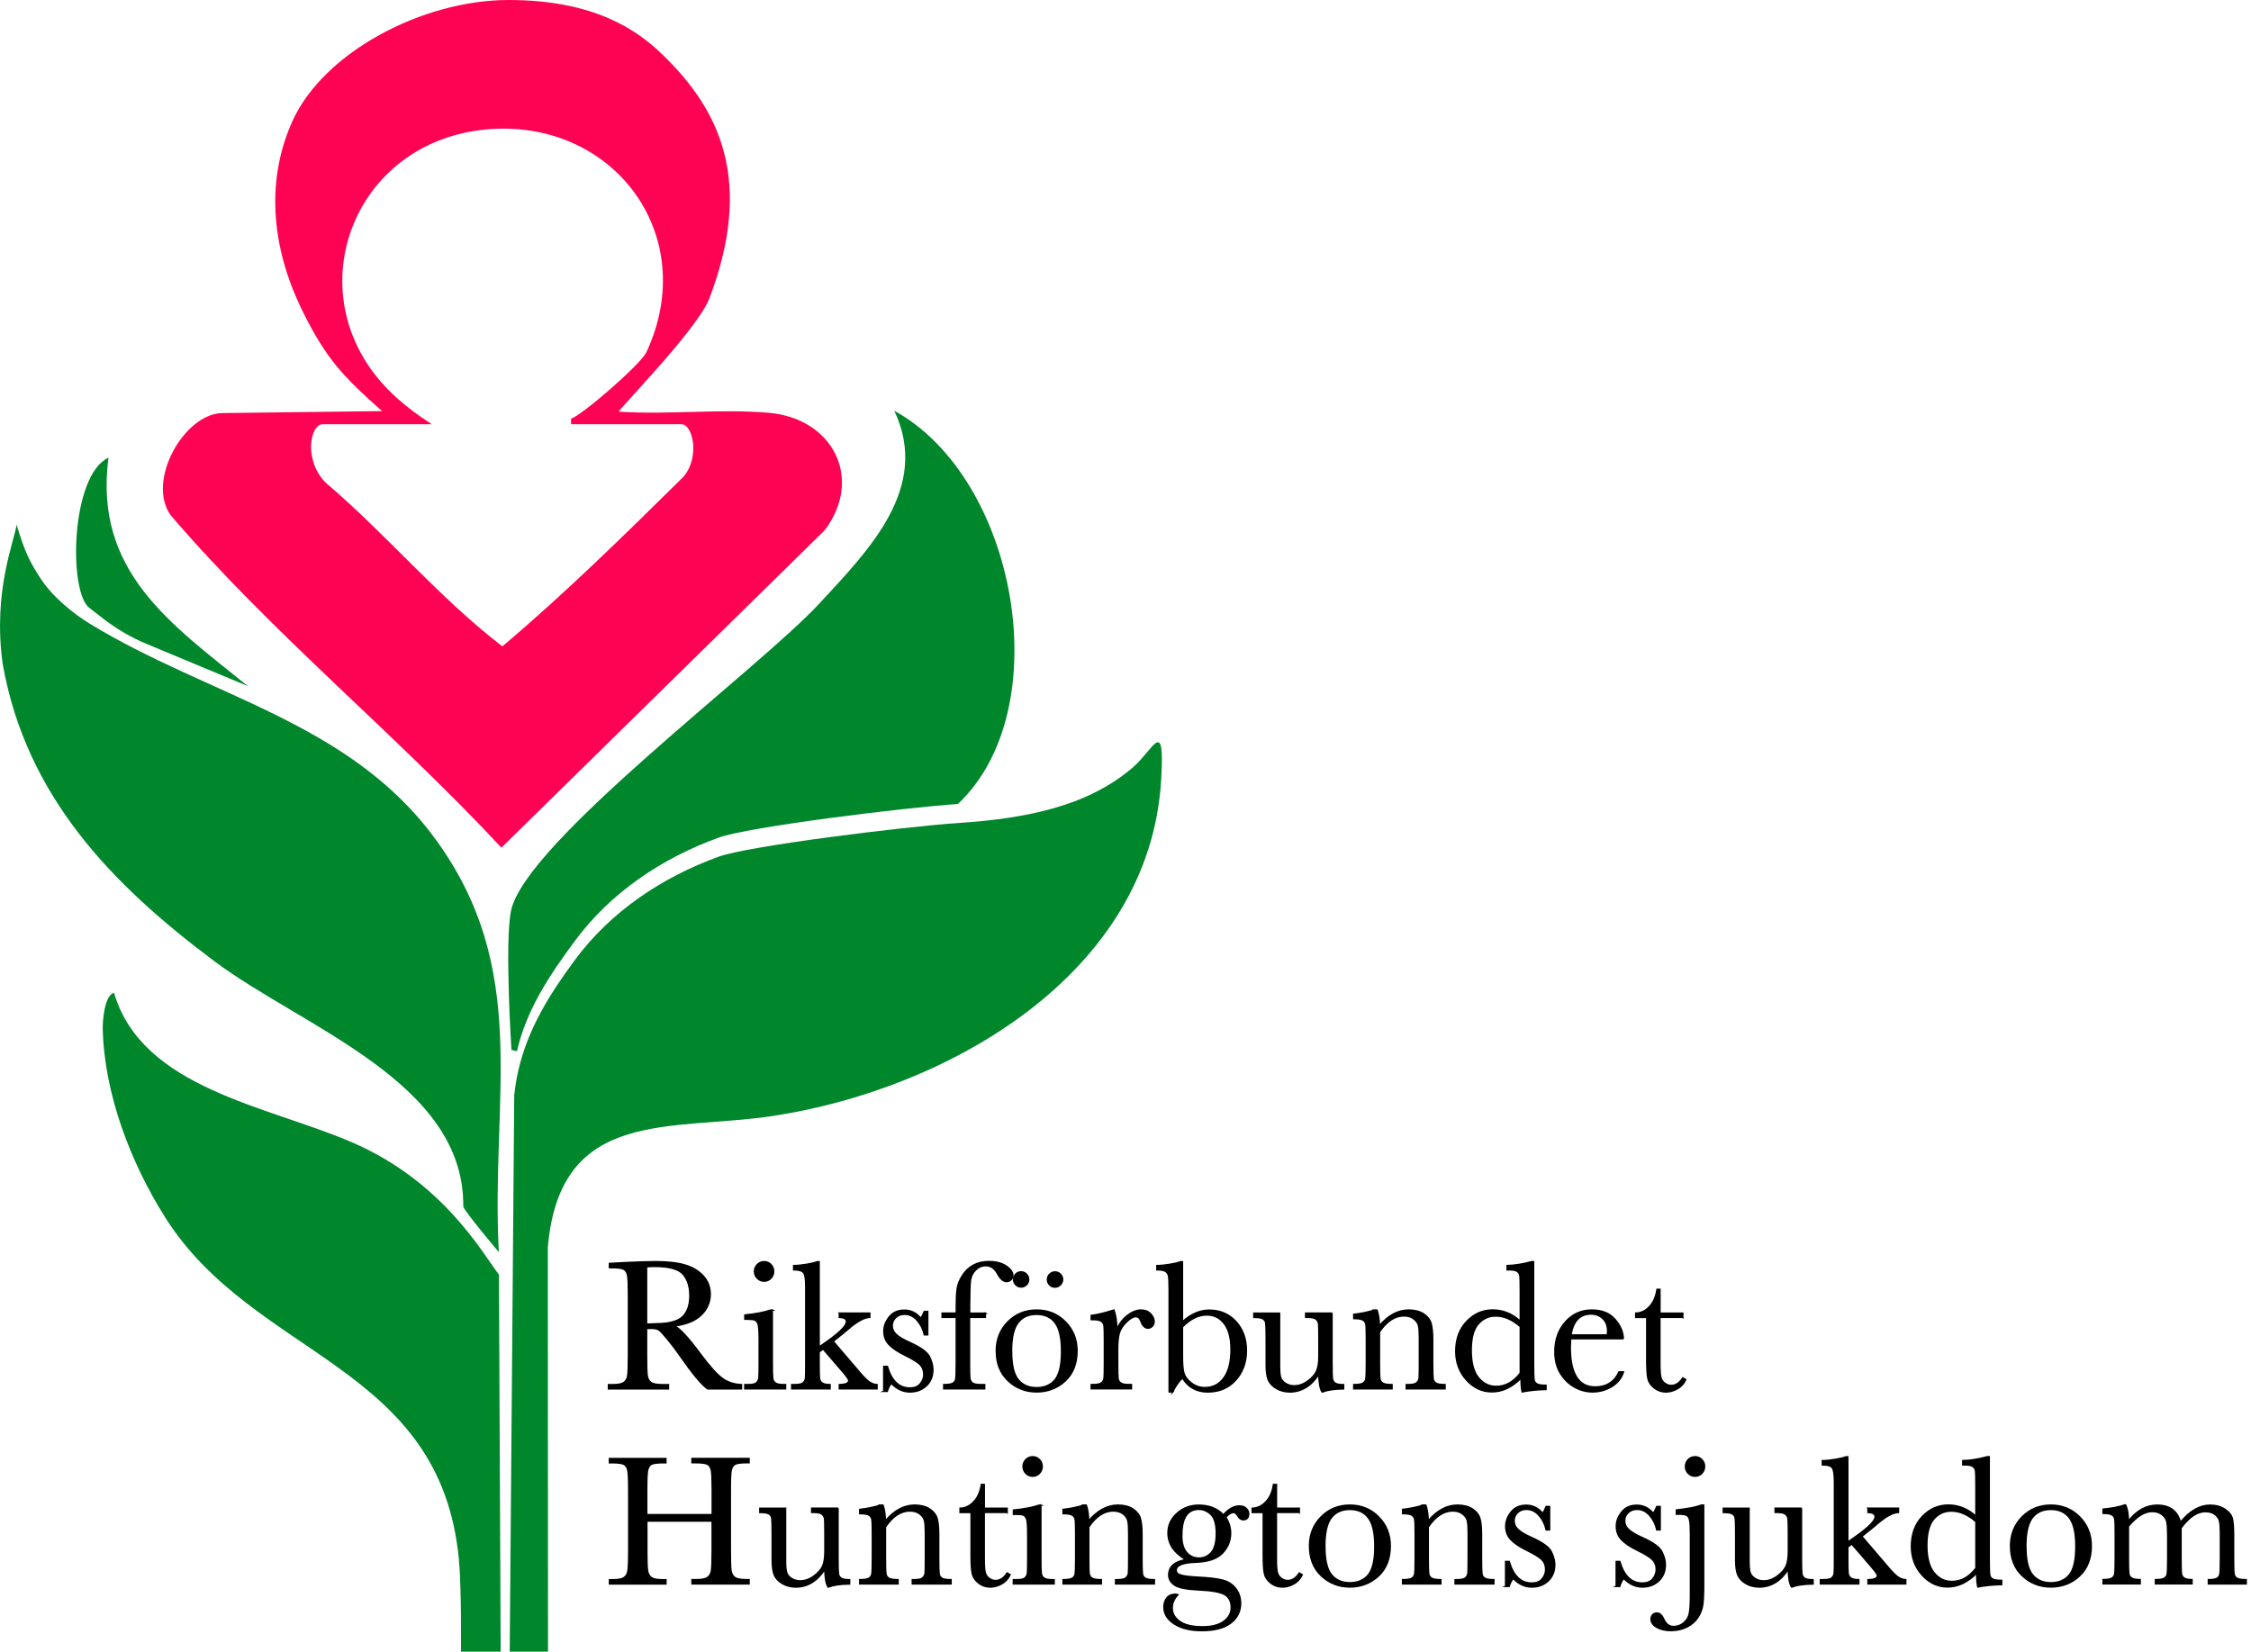 <?xml version="1.0" encoding="UTF-8"?>
<svg xmlns="http://www.w3.org/2000/svg" id="Lager_2" data-name="Lager 2" viewBox="0 0 403.82 296.34">
  <defs>
    <style>
      .cls-1 {
        stroke: #000;
        stroke-miterlimit: 10;
        stroke-width: .25px;
      }

      .cls-2 {
        fill: #00872c;
      }

      .cls-3 {
        fill: #fe0354;
      }
    </style>
  </defs>
  <g id="Lager_2-2" data-name="Lager 2">
    <g>
      <path class="cls-3" d="M137.97,74.07c-8.92-.77-17.88.38-26.93-.21-.56.07,14.12-14.74,16.25-20.39,7.9-20.91,1.99-33.63-8.49-43.72-4.52-4.36-12.15-9.75-27.58-9.75s-33.2,9.37-38.78,21.77c-4.5,9.99-4.16,21.87,1.83,34.03,4.27,8.68,7.38,11.83,14.27,17.96l-28.58.35c-6.86,0-13.77,12.14-9.34,18.34,18.2,21.24,40.22,39.11,59.33,59.64l58-56.95c7.01-9.31,1.44-20.07-9.98-21.07ZM122.48,85.67c-10.48,10.35-21.26,20.93-32.36,30.3-11.34-8.7-20.71-20.02-31.67-29.35-3.97-3.92-2.91-10.51-.5-10.51h19.5c-2.8-1.85-4.05-2.78-6.01-4.49-19.11-16.76-9.28-45.96,15.63-48.38,22.69-2.2,38.74,18.74,28.91,39.92-1.05,2.26-11.68,11.41-13.53,11.96v.99s19.78,0,19.78,0c2.15,0,3.39,6.16.25,9.56Z"></path>
      <path class="cls-2" d="M171.85,144.25c-9.87.67-37.63,4.12-42.88,6.02-10.16,3.67-19.41,9.85-25.83,18.54-4.53,6.13-8.67,12.27-10.4,19.8-.68-.13-.99-.25-.99-.25,0,0-1.24-19.19-.08-24.93,2.49-12.25,44.32-43.27,55.31-55.14,8.82-9.54,20.01-20.75,13.45-34.59,22.06,12.1,29.46,53.54,11.42,70.55Z"></path>
      <path class="cls-2" d="M208.31,139.88c-2.03,35.01-38.38,55.59-69.63,60.34-18.23,2.78-38.24-1.64-40.4,23.58l.03,72.54h-6.87l.81-99.81c.16-1.54.41-3.02.73-4.45,1.73-7.53,5.63-13.72,10.16-19.85,6.42-8.69,15.67-14.87,25.83-18.54,5.25-1.9,33.01-5.35,42.88-6.02,11.66-.79,22.95-2.77,31.32-9.93,3.81-3.26,5.81-9.36,5.14,2.14Z"></path>
      <path class="cls-2" d="M44.46,123.1l-18.19-7.58c-2.75-1.15-5.34-2.66-7.7-4.48l-2.74-2.13c-3.56-3.48-3.04-23.69,3.63-26.8-2.68,20.45,11.19,29.81,25,40.99Z"></path>
      <path class="cls-2" d="M82.7,296.34s.11-11.5-.38-16.59c-3.36-35.11-36.68-36.01-52.68-61.31-6.2-9.81-10.94-22.17-11.21-33.86-.03-1.35.29-6.01,2.03-6.45,5.01,17.18,27.54,20.29,42.67,26.82,16.14,6.96,23.16,19.44,26.38,23.76l.31,67.63h-7.12Z"></path>
      <path class="cls-2" d="M89.49,224.66s-6.38-7.55-6.38-8.21c.2-22.3-28.69-32.07-44.56-43.92C20.04,158.71,4.68,142.88.48,119.12c-1.82-13.12,2.15-22.12,2.49-25,1.49,5,2.39,6.69,4.25,9.58,2.13,3.32,5.87,6.37,8.91,8.22,21.33,13.02,46.29,17.47,61.73,38.29,17.59,23.72,10.12,46.83,11.63,74.45Z"></path>
      <g>
        <path class="cls-1" d="M133.01,249.2h-6.06c-1.07-.75-2.72-2.72-4.93-5.91-.71-1.02-1.44-1.99-2.21-2.93s-1.29-1.5-1.58-1.71-.74-.31-1.34-.31h-.9v5c0,1.77.04,2.93.12,3.48.08.55.3.95.66,1.22.36.27,1.05.4,2.07.4h1.08v.76h-10.77v-.76h.73c.96,0,1.63-.12,2-.37.37-.24.61-.62.71-1.14s.15-1.71.15-3.59v-11.04c0-1.79-.05-2.95-.15-3.47-.1-.52-.32-.88-.66-1.08s-1.08-.3-2.22-.3h-.38v-.76l3.22-.17c2.15-.1,3.85-.15,5.11-.15,2.15,0,3.89.2,5.24.6,1.34.4,2.43,1.05,3.26,1.96.83.91,1.25,1.99,1.25,3.25,0,1.47-.54,2.73-1.63,3.77-1.08,1.04-2.68,1.69-4.78,1.94.94.45,2.46,2.09,4.55,4.91,1.7,2.29,3.04,3.79,4.02,4.5.97.71,2.12,1.08,3.45,1.13v.76ZM115.99,237.58c.83-.02,1.69-.05,2.57-.1.89-.04,1.65-.17,2.31-.37s1.18-.49,1.59-.87c.4-.38.72-.88.95-1.5.23-.62.35-1.38.35-2.29,0-1.58-.4-2.85-1.19-3.8-.79-.95-2.51-1.43-5.17-1.43-.41,0-.88.02-1.41.07v10.29Z"></path>
        <path class="cls-1" d="M138.55,235.05v9.48c0,1.45.02,2.36.07,2.74.04.38.21.66.48.86s.77.3,1.48.3h.35v.76h-7.32v-.76h.56c.79,0,1.3-.11,1.54-.34.24-.23.38-.5.42-.81.04-.32.06-1.23.06-2.75v-4.12c0-1.59-.08-2.57-.22-2.92-.15-.35-.35-.58-.6-.66-.25-.09-.68-.13-1.3-.13h-.45v-.76c1.97-.2,3.5-.49,4.58-.88h.37ZM135.35,228.11c0-.48.17-.88.51-1.23.34-.34.74-.51,1.22-.51s.88.17,1.21.51c.33.34.5.75.5,1.23s-.17.9-.5,1.25c-.33.34-.74.51-1.21.51s-.88-.17-1.22-.51c-.34-.34-.51-.76-.51-1.25Z"></path>
        <path class="cls-1" d="M150.56,235.6h5.48v.76c-1.01.02-2.36.78-4.05,2.26-.54.46-1.38,1.15-2.52,2.04l4.85,5.68c.73.85,1.31,1.41,1.73,1.67s.85.4,1.29.42v.76h-6.77v-.76c1.13-.02,1.69-.27,1.69-.73,0-.21-.37-.75-1.11-1.61l-3.49-4.05-.71.53v1.96c0,1.45.02,2.36.06,2.73.04.37.2.66.47.86s.76.31,1.44.31v.76h-6.89v-.76h.51c.8,0,1.31-.11,1.55-.34.24-.23.37-.5.41-.81s.05-1.23.05-2.75v-13.63c0-1.32-.12-2.16-.37-2.52-.25-.37-.85-.55-1.8-.55v-.76c.65,0,1.44-.08,2.35-.23.91-.15,1.54-.31,1.87-.46h.35v15.29l1.43-1c2.31-1.64,3.47-2.82,3.47-3.54,0-.49-.43-.74-1.28-.76v-.76Z"></path>
        <path class="cls-1" d="M158.54,249.63v-4.47h.65c.75,2.58,2.1,3.87,4.03,3.87.84,0,1.47-.25,1.88-.76.42-.51.62-1.07.62-1.68,0-.71-.22-1.29-.66-1.74-.45-.45-1.33-1-2.64-1.64-1.37-.67-2.36-1.34-2.96-1.99-.6-.64-.9-1.43-.9-2.37s.32-1.75.96-2.56,1.54-1.22,2.71-1.22,2.16.48,2.94,1.44c.17-.17.38-.57.65-1.21h.61v4.2h-.61c-.22-1.01-.65-1.87-1.29-2.6-.64-.72-1.39-1.09-2.25-1.09-.66,0-1.2.21-1.61.61-.41.41-.61.89-.61,1.43,0,.6.23,1.11.68,1.54.44.44,1.29.95,2.54,1.51,1.88.85,3.03,1.68,3.45,2.49.42.82.63,1.61.63,2.36,0,1.18-.39,2.15-1.17,2.89-.78.74-1.76,1.11-2.95,1.11-1.25,0-2.36-.51-3.34-1.54-.3.33-.54.81-.73,1.43h-.65Z"></path>
        <path class="cls-1" d="M176.77,235.6v.76h-2.84v8.17c0,1.45.02,2.36.06,2.74.04.38.2.66.47.86s.77.3,1.48.3h.71v.76h-7.35v-.76c.76,0,1.29-.08,1.59-.23.29-.15.48-.39.55-.71.07-.32.11-1.3.11-2.96v-8.17h-2.54v-.76h2.54v-1.23c0-1.37.06-2.43.17-3.19.11-.75.42-1.53.94-2.33.51-.8,1.16-1.42,1.94-1.85.78-.43,1.71-.65,2.78-.65,1.31,0,2.35.27,3.14.81.79.54,1.18,1.1,1.18,1.66,0,.32-.11.59-.33.8-.22.21-.48.32-.78.32-.59,0-1.12-.45-1.61-1.36-.54-1-1.25-1.49-2.11-1.49-.7,0-1.31.25-1.83.76-.53.5-.84,1.13-.94,1.88-.1.75-.15,2.37-.15,4.85v1.03h2.84Z"></path>
        <path class="cls-1" d="M178.73,242.37c0-2.08.7-3.82,2.09-5.22s3.11-2.1,5.15-2.1,3.77.7,5.16,2.11c1.39,1.41,2.09,3.14,2.09,5.21,0,2.29-.71,4.09-2.12,5.4s-3.13,1.97-5.13,1.97-3.71-.67-5.12-2c-1.41-1.33-2.12-3.12-2.12-5.37ZM181.48,242.46c0,2.41.39,4.1,1.18,5.07s1.89,1.45,3.3,1.45,2.56-.48,3.33-1.45c.77-.97,1.15-2.66,1.15-5.07s-.38-4.09-1.15-5.11c-.76-1.02-1.88-1.53-3.34-1.53s-2.56.51-3.33,1.52c-.77,1.01-1.15,2.72-1.15,5.12ZM181.82,229.57c0-.35.13-.67.38-.95.25-.28.58-.42.98-.42.38,0,.7.13.96.4s.4.59.4.96-.13.7-.4.96-.59.4-.96.4-.7-.13-.96-.41-.4-.59-.4-.96ZM187.91,229.57c0-.38.13-.7.4-.96s.59-.4.96-.4.7.13.96.4.4.59.4.96-.14.68-.41.96c-.27.27-.59.41-.96.41s-.7-.13-.96-.4-.4-.59-.4-.96Z"></path>
        <path class="cls-1" d="M200.38,238.52c.38-.98.99-1.81,1.83-2.47.85-.66,1.67-1,2.48-1,.73,0,1.31.23,1.73.68.42.45.63.92.63,1.39,0,.32-.11.6-.32.83-.22.23-.48.35-.79.35-.55,0-.97-.41-1.26-1.23-.2-.55-.5-.83-.9-.83-.48,0-1.05.32-1.71.97s-1.09,1.32-1.28,2.02-.28,1.66-.28,2.87v2.42c0,1.45.02,2.36.06,2.74.04.38.2.66.47.86s.77.3,1.48.3h.46v.76h-7.22v-.76h.35c.66,0,1.14-.09,1.42-.27.28-.18.45-.44.51-.77s.08-1.28.08-2.86v-3.83c0-1.46-.02-2.38-.06-2.75-.04-.37-.2-.66-.47-.86s-.77-.31-1.48-.31h-.35v-.75c1.04-.12,2.4-.45,4.08-.98.32.88.5,2.03.53,3.47Z"></path>
        <path class="cls-1" d="M210.39,249.74h-.65v-18.2c0-1.33-.04-2.19-.11-2.57-.07-.39-.25-.67-.55-.86-.29-.19-.8-.28-1.54-.28v-.76c.65,0,1.44-.08,2.36-.23.92-.15,1.54-.31,1.88-.46h.35v10.76c.77-.7,1.56-1.22,2.36-1.56.8-.34,1.6-.51,2.42-.51,1.96,0,3.56.68,4.81,2.04s1.88,3.1,1.88,5.21-.64,3.9-1.93,5.31c-1.28,1.42-2.95,2.12-5,2.12-1.01,0-1.89-.21-2.65-.63-.76-.42-1.39-1.05-1.9-1.88-.72.72-1.3,1.56-1.74,2.51ZM212.13,238.11v5.33c0,1.37.09,2.36.27,2.96.18.6.62,1.18,1.32,1.73.7.55,1.51.83,2.44.83,1.43,0,2.57-.59,3.41-1.76.85-1.17,1.27-2.86,1.27-5.06,0-2.03-.4-3.57-1.19-4.62-.79-1.06-1.85-1.59-3.16-1.59-.75,0-1.49.18-2.22.54-.73.36-1.44.9-2.15,1.63Z"></path>
        <path class="cls-1" d="M238.96,235.6v8.92c0,1.48.02,2.41.07,2.79.04.38.21.66.49.85.28.19.79.28,1.52.28v.76c-1.68.02-2.91.2-3.69.53h-.2c-.35-.61-.54-1.66-.56-3.15-.67,1.05-1.45,1.84-2.32,2.37-.87.53-1.83.8-2.88.8-.91,0-1.71-.21-2.41-.62s-1.18-.92-1.44-1.52c-.26-.6-.39-1.5-.39-2.71v-4.63c0-1.57-.03-2.53-.08-2.88s-.23-.61-.52-.77c-.29-.17-.83-.25-1.62-.25v-.76h4.62v9.43c0,.93.06,1.61.17,2.03.11.42.39.79.85,1.1s.98.47,1.58.47c.85,0,1.67-.28,2.44-.84s1.3-1.15,1.59-1.78c.28-.62.42-1.52.42-2.68v-3.07c0-1.48-.02-2.38-.05-2.71-.03-.32-.17-.6-.42-.84-.25-.24-.77-.36-1.55-.36h-.35v-.76h4.75Z"></path>
        <path class="cls-1" d="M246.58,235.05h.45c.25.69.4,1.62.43,2.81.8-.94,1.63-1.64,2.51-2.11s1.79-.7,2.74-.7c1.08,0,1.97.23,2.67.68.69.45,1.14,1.01,1.34,1.67s.3,1.62.3,2.88v4.25c0,1.57.03,2.53.08,2.87.06.34.23.6.52.77.29.17.83.26,1.62.26v.76h-6.96v-.76h.32c.8,0,1.32-.12,1.56-.35s.38-.5.42-.81c.03-.31.05-1.22.05-2.74v-4.38c0-1.07-.05-1.84-.16-2.3-.1-.46-.39-.87-.85-1.22-.46-.35-1.04-.53-1.75-.53-.81,0-1.58.24-2.32.72-.74.48-1.43,1.2-2.08,2.17v5.54c0,1.57.03,2.53.09,2.87.06.34.24.6.53.77.29.17.84.26,1.64.26v.76h-6.87v-.76c.76,0,1.29-.08,1.59-.23.3-.15.48-.39.56-.71.07-.32.11-1.3.11-2.96v-4.05c0-1.58-.03-2.54-.09-2.88-.06-.34-.24-.59-.53-.76-.29-.17-.84-.26-1.64-.26v-.76c1.22-.13,2.46-.39,3.74-.76Z"></path>
        <path class="cls-1" d="M272.73,237.04v-5.31c0-1.45-.02-2.36-.06-2.74-.04-.38-.2-.66-.47-.86s-.77-.3-1.48-.3h-.35v-.76c1.34-.03,2.81-.27,4.4-.7h.35v18.28c0,1.58.03,2.55.08,2.89.06.34.23.6.52.76.29.17.84.25,1.63.25v.76c-1.6.03-3.03.18-4.28.43-.13-.52-.2-1.34-.2-2.46-.82.82-1.66,1.43-2.53,1.84-.87.41-1.77.61-2.7.61-1.76,0-3.28-.71-4.56-2.12-1.28-1.42-1.92-3.13-1.92-5.15,0-2.21.65-4,1.96-5.37s2.86-2.05,4.67-2.05c.92,0,1.79.17,2.61.5s1.59.83,2.32,1.49ZM272.73,238.01c-.73-.63-1.46-1.1-2.2-1.42-.74-.32-1.47-.47-2.22-.47-1.25,0-2.29.48-3.13,1.44-.83.96-1.25,2.54-1.25,4.71s.43,3.85,1.29,4.9c.86,1.05,1.92,1.58,3.18,1.58.84,0,1.62-.2,2.34-.6s1.38-1,1.99-1.79v-8.35Z"></path>
        <path class="cls-1" d="M291.25,240.2h-9.48c-.04.65-.07,1.14-.07,1.46,0,2.39.37,4.19,1.12,5.39.75,1.2,1.86,1.8,3.35,1.8,2.01,0,3.44-.9,4.28-2.71h.8c-.35,1.13-1.06,2.01-2.11,2.65-1.05.64-2.2.95-3.44.95-1.15,0-2.24-.29-3.26-.87-1.02-.58-1.86-1.4-2.52-2.47s-.98-2.35-.98-3.87c0-2.15.63-3.93,1.89-5.35s2.84-2.13,4.73-2.13c1.78,0,3.16.54,4.13,1.63.97,1.08,1.49,2.26,1.54,3.52ZM288.35,239.53c.03-.25.05-.48.05-.68,0-.97-.29-1.73-.86-2.27-.57-.54-1.27-.81-2.1-.81-2.01,0-3.21,1.25-3.6,3.75h6.51Z"></path>
        <path class="cls-1" d="M301.88,236.36h-4.1v8.22c0,1.26.06,2.11.17,2.55s.35.79.71,1.05c.36.27.74.4,1.15.4.8,0,1.49-.45,2.08-1.36l.53.32c-.34.73-.85,1.28-1.52,1.65-.67.37-1.35.56-2.03.56-.8,0-1.5-.24-2.1-.71-.6-.47-.98-1.02-1.13-1.65-.15-.63-.22-1.74-.22-3.32v-7.7h-1.98v-.76c.91-.02,1.72-.4,2.44-1.15.72-.74,1.18-1.78,1.38-3.12h.53v4.27h4.1v.76Z"></path>
        <path class="cls-1" d="M127.79,272.91h-11.75v5.43c0,1.77.04,2.93.13,3.48s.31.95.67,1.22c.36.27,1.04.4,2.05.4h.58v.76h-10.13v-.76h.58c.96,0,1.63-.12,2-.37.37-.24.61-.62.71-1.14.11-.51.16-1.71.16-3.59v-11.04c0-1.79-.05-2.95-.16-3.47-.1-.52-.33-.88-.66-1.08-.34-.2-1.08-.3-2.22-.3h-.42v-.76h10.13v.76h-.42c-1.1,0-1.82.09-2.16.27s-.57.52-.69,1.02c-.12.5-.17,1.68-.17,3.55v4.47h11.75v-4.47c0-1.79-.05-2.95-.15-3.47-.1-.52-.32-.88-.66-1.08-.34-.2-1.08-.3-2.22-.3h-.6v-.76h10.24v.76h-.33c-1.11,0-1.83.09-2.17.27s-.57.52-.69,1.02c-.12.5-.17,1.68-.17,3.55v11.04c0,1.77.04,2.93.12,3.48.08.55.31.95.67,1.22s1.05.4,2.06.4h.51v.76h-10.24v-.76h.78c.95,0,1.61-.12,1.98-.37.37-.24.61-.62.71-1.14s.15-1.71.15-3.59v-5.43Z"></path>
        <path class="cls-1" d="M150.34,270.6v8.92c0,1.48.02,2.41.07,2.79.04.38.21.66.49.85.28.19.79.28,1.52.28v.76c-1.68.02-2.91.2-3.69.53h-.2c-.35-.61-.54-1.66-.56-3.15-.67,1.05-1.45,1.84-2.32,2.37-.87.53-1.83.8-2.88.8-.91,0-1.71-.21-2.41-.62s-1.18-.92-1.44-1.52c-.26-.6-.39-1.5-.39-2.71v-4.63c0-1.57-.03-2.53-.08-2.88s-.23-.61-.52-.77c-.29-.17-.83-.25-1.62-.25v-.76h4.62v9.43c0,.93.06,1.61.17,2.03.11.42.39.79.85,1.1s.98.47,1.58.47c.85,0,1.67-.28,2.44-.84s1.3-1.15,1.59-1.78c.28-.62.42-1.52.42-2.68v-3.07c0-1.48-.02-2.38-.05-2.71-.03-.32-.17-.6-.42-.84-.25-.24-.77-.36-1.55-.36h-.35v-.76h4.75Z"></path>
        <path class="cls-1" d="M157.96,270.05h.45c.25.69.4,1.62.43,2.81.8-.94,1.63-1.64,2.51-2.11s1.79-.7,2.74-.7c1.08,0,1.97.23,2.67.68.69.45,1.14,1.01,1.34,1.67s.3,1.62.3,2.88v4.25c0,1.57.03,2.53.08,2.87.06.34.23.6.52.77.29.17.83.26,1.62.26v.76h-6.96v-.76h.32c.8,0,1.32-.12,1.56-.35s.38-.5.42-.81c.03-.31.05-1.22.05-2.74v-4.38c0-1.07-.05-1.84-.16-2.3-.1-.46-.39-.87-.85-1.22-.46-.35-1.04-.53-1.75-.53-.81,0-1.58.24-2.32.72-.74.48-1.43,1.2-2.08,2.17v5.54c0,1.57.03,2.53.09,2.87.06.34.24.6.53.77.29.17.84.26,1.64.26v.76h-6.87v-.76c.76,0,1.29-.08,1.59-.23.3-.15.48-.39.56-.71.07-.32.11-1.3.11-2.96v-4.05c0-1.58-.03-2.54-.09-2.88-.06-.34-.24-.59-.53-.76-.29-.17-.84-.26-1.64-.26v-.76c1.22-.13,2.46-.39,3.74-.76Z"></path>
        <path class="cls-1" d="M180.67,271.36h-4.1v8.22c0,1.26.06,2.11.17,2.55s.35.79.71,1.05c.36.27.74.4,1.15.4.8,0,1.49-.45,2.08-1.36l.53.32c-.34.73-.85,1.28-1.52,1.65-.67.37-1.35.56-2.03.56-.8,0-1.5-.24-2.1-.71-.6-.47-.98-1.02-1.13-1.65-.15-.63-.22-1.74-.22-3.32v-7.7h-1.98v-.76c.91-.02,1.72-.4,2.44-1.15.72-.74,1.18-1.78,1.38-3.12h.53v4.27h4.1v.76Z"></path>
        <path class="cls-1" d="M186.73,270.05v9.48c0,1.45.02,2.36.07,2.74.04.38.21.66.48.86s.77.3,1.48.3h.35v.76h-7.32v-.76h.56c.79,0,1.3-.11,1.54-.34.24-.23.38-.5.42-.81.04-.32.06-1.23.06-2.75v-4.12c0-1.59-.08-2.57-.22-2.92-.15-.35-.35-.58-.6-.66-.25-.09-.68-.13-1.3-.13h-.45v-.76c1.97-.2,3.5-.49,4.58-.88h.37ZM183.53,263.11c0-.48.17-.88.51-1.23.34-.34.74-.51,1.22-.51s.88.17,1.21.51c.33.34.5.75.5,1.23s-.17.9-.5,1.25c-.33.34-.74.51-1.21.51s-.88-.17-1.22-.51c-.34-.34-.51-.76-.51-1.25Z"></path>
        <path class="cls-1" d="M194.43,270.05h.45c.25.69.4,1.62.43,2.81.8-.94,1.63-1.64,2.51-2.11s1.79-.7,2.74-.7c1.08,0,1.97.23,2.67.68.69.45,1.14,1.01,1.34,1.67s.3,1.62.3,2.88v4.25c0,1.57.03,2.53.08,2.87.06.34.23.6.52.77.29.17.83.26,1.62.26v.76h-6.96v-.76h.32c.8,0,1.32-.12,1.56-.35s.38-.5.42-.81c.03-.31.05-1.22.05-2.74v-4.38c0-1.07-.05-1.84-.16-2.3-.1-.46-.39-.87-.85-1.22-.46-.35-1.04-.53-1.75-.53-.81,0-1.58.24-2.32.72-.74.48-1.43,1.2-2.08,2.17v5.54c0,1.57.03,2.53.09,2.87.06.34.24.6.53.77.29.17.84.26,1.64.26v.76h-6.87v-.76c.76,0,1.29-.08,1.59-.23.3-.15.48-.39.56-.71.07-.32.11-1.3.11-2.96v-4.05c0-1.58-.03-2.54-.09-2.88-.06-.34-.24-.59-.53-.76-.29-.17-.84-.26-1.64-.26v-.76c1.22-.13,2.46-.39,3.74-.76Z"></path>
        <path class="cls-1" d="M219.47,271.79c.94-1.06,1.89-1.59,2.86-1.59.53,0,.94.14,1.24.43.29.29.44.6.44.95,0,.73-.33,1.1-1,1.1-.37,0-.68-.23-.95-.68-.24-.42-.5-.63-.76-.63-.42,0-.89.29-1.39.86.58.91.86,1.87.86,2.89,0,1.33-.48,2.5-1.43,3.52-.95,1.03-2.56,1.58-4.81,1.66-2.35.08-3.52.55-3.52,1.43,0,.41.27.7.8.86.52.18,1.62.31,3.29.4,1.83.09,3.23.26,4.22.51s1.77.75,2.36,1.5.88,1.65.88,2.69c0,1.46-.6,2.64-1.79,3.54s-2.92,1.34-5.16,1.34c-2.06,0-3.71-.4-4.95-1.2s-1.86-1.8-1.86-3.02c0-.67.18-1.23.53-1.66s.86-.65,1.51-.65c.18,0,.34.03.48.08-.69.75-1.03,1.55-1.03,2.39,0,.97.46,1.78,1.37,2.42.91.64,2.28.95,4.09.95,1.62,0,2.88-.32,3.78-.97.9-.65,1.35-1.48,1.35-2.48,0-1.11-.4-1.89-1.21-2.34-.81-.44-2.25-.71-4.32-.8-2.38-.1-3.92-.39-4.63-.88-.71-.48-1.06-1.09-1.06-1.84,0-1.45,1.01-2.36,3.04-2.74-1.05-.62-1.84-1.33-2.37-2.12s-.8-1.69-.8-2.67c0-1.38.54-2.56,1.63-3.53,1.09-.97,2.38-1.45,3.88-1.45,1.85,0,3.33.58,4.45,1.74ZM212,275.41c0,1.43.29,2.47.88,3.14s1.33,1,2.24,1c.84,0,1.56-.33,2.17-.99.6-.66.91-1.8.91-3.43s-.32-2.77-.96-3.39c-.64-.62-1.37-.93-2.17-.93-1.02,0-1.78.38-2.29,1.15s-.76,1.92-.76,3.45Z"></path>
        <path class="cls-1" d="M233.08,271.36h-4.1v8.22c0,1.26.06,2.11.17,2.55s.35.79.71,1.05c.36.27.74.4,1.15.4.8,0,1.49-.45,2.08-1.36l.53.32c-.34.73-.85,1.28-1.52,1.65-.67.37-1.35.56-2.03.56-.8,0-1.5-.24-2.1-.71-.6-.47-.98-1.02-1.13-1.65-.15-.63-.22-1.74-.22-3.32v-7.7h-1.98v-.76c.91-.02,1.72-.4,2.44-1.15.72-.74,1.18-1.78,1.38-3.12h.53v4.27h4.1v.76Z"></path>
        <path class="cls-1" d="M234.92,277.37c0-2.08.7-3.82,2.09-5.22s3.11-2.1,5.15-2.1,3.77.7,5.16,2.11c1.39,1.41,2.09,3.14,2.09,5.21,0,2.29-.71,4.09-2.12,5.4s-3.13,1.97-5.13,1.97-3.71-.67-5.12-2c-1.41-1.33-2.12-3.12-2.12-5.37ZM237.68,277.46c0,2.41.39,4.1,1.18,5.07s1.89,1.45,3.3,1.45,2.56-.48,3.33-1.45c.77-.97,1.15-2.66,1.15-5.07s-.38-4.09-1.15-5.11c-.76-1.02-1.88-1.53-3.34-1.53s-2.56.51-3.33,1.52c-.77,1.01-1.15,2.72-1.15,5.12Z"></path>
        <path class="cls-1" d="M255.34,270.05h.45c.25.69.4,1.62.43,2.81.8-.94,1.63-1.64,2.51-2.11s1.79-.7,2.74-.7c1.08,0,1.97.23,2.67.68.69.45,1.14,1.01,1.34,1.67s.3,1.62.3,2.88v4.25c0,1.57.03,2.53.08,2.87.06.34.23.6.52.77.29.17.83.26,1.62.26v.76h-6.96v-.76h.32c.8,0,1.32-.12,1.56-.35s.38-.5.42-.81c.03-.31.05-1.22.05-2.74v-4.38c0-1.07-.05-1.84-.16-2.3-.1-.46-.39-.87-.85-1.22-.46-.35-1.04-.53-1.75-.53-.81,0-1.58.24-2.32.72-.74.48-1.43,1.2-2.08,2.17v5.54c0,1.57.03,2.53.09,2.87.06.34.24.6.53.77.29.17.84.26,1.64.26v.76h-6.87v-.76c.76,0,1.29-.08,1.59-.23.3-.15.48-.39.56-.71.07-.32.11-1.3.11-2.96v-4.05c0-1.58-.03-2.54-.09-2.88-.06-.34-.24-.59-.53-.76-.29-.17-.84-.26-1.64-.26v-.76c1.22-.13,2.46-.39,3.74-.76Z"></path>
        <path class="cls-1" d="M270.1,284.63v-4.47h.65c.75,2.58,2.1,3.87,4.03,3.87.84,0,1.47-.25,1.88-.76.42-.51.62-1.07.62-1.68,0-.71-.22-1.29-.66-1.74-.45-.45-1.33-1-2.64-1.64-1.37-.67-2.36-1.34-2.96-1.99-.6-.64-.9-1.43-.9-2.37s.32-1.75.96-2.56,1.54-1.22,2.71-1.22,2.16.48,2.94,1.44c.17-.17.38-.57.65-1.21h.61v4.2h-.61c-.22-1.01-.65-1.87-1.29-2.6-.64-.72-1.39-1.09-2.25-1.09-.66,0-1.2.21-1.61.61-.41.41-.61.89-.61,1.43,0,.6.23,1.11.68,1.54.44.44,1.29.95,2.54,1.51,1.88.85,3.03,1.68,3.45,2.49.42.82.63,1.61.63,2.36,0,1.18-.39,2.15-1.17,2.89-.78.74-1.76,1.11-2.95,1.11-1.25,0-2.36-.51-3.34-1.54-.3.33-.54.81-.73,1.43h-.65Z"></path>
        <path class="cls-1" d="M289.94,284.63v-4.47h.65c.75,2.58,2.1,3.87,4.03,3.87.84,0,1.47-.25,1.88-.76.42-.51.62-1.07.62-1.68,0-.71-.22-1.29-.66-1.74-.45-.45-1.33-1-2.64-1.64-1.37-.67-2.36-1.34-2.96-1.99-.6-.64-.9-1.43-.9-2.37s.32-1.75.96-2.56,1.54-1.22,2.71-1.22,2.16.48,2.94,1.44c.17-.17.38-.57.65-1.21h.61v4.2h-.61c-.22-1.01-.65-1.87-1.29-2.6-.64-.72-1.39-1.09-2.25-1.09-.66,0-1.2.21-1.61.61-.41.41-.61.89-.61,1.43,0,.6.23,1.11.68,1.54.44.44,1.29.95,2.54,1.51,1.88.85,3.03,1.68,3.45,2.49.42.82.63,1.61.63,2.36,0,1.18-.39,2.15-1.17,2.89-.78.74-1.76,1.11-2.95,1.11-1.25,0-2.36-.51-3.34-1.54-.3.33-.54.81-.73,1.43h-.65Z"></path>
        <path class="cls-1" d="M305.63,270.05v14.61c0,1.45-.06,2.56-.17,3.34-.12.77-.41,1.52-.87,2.22s-1.12,1.28-1.97,1.7c-.85.43-1.8.64-2.86.64-1.01,0-1.85-.19-2.54-.58s-1.03-.88-1.03-1.48c0-.35.11-.62.32-.81.21-.19.46-.28.72-.28.5,0,.91.35,1.23,1.06.39.91.98,1.36,1.78,1.36.7,0,1.31-.23,1.85-.69.54-.46.87-1.05.99-1.78.12-.73.18-1.88.18-3.48v-10.49c0-1.34-.05-2.22-.15-2.65s-.27-.71-.52-.85c-.25-.14-.73-.21-1.44-.21h-.42v-.76c1.95-.2,3.46-.49,4.53-.88h.37ZM302.36,263.11c0-.48.17-.88.5-1.23.33-.34.74-.51,1.23-.51s.88.17,1.21.51c.33.34.5.75.5,1.23s-.17.9-.51,1.25c-.34.34-.74.51-1.2.51-.5,0-.91-.18-1.24-.53-.33-.35-.49-.76-.49-1.23Z"></path>
        <path class="cls-1" d="M323.18,270.6v8.92c0,1.48.02,2.41.07,2.79.04.38.21.66.49.85.28.19.79.28,1.52.28v.76c-1.68.02-2.91.2-3.69.53h-.2c-.35-.61-.54-1.66-.56-3.15-.67,1.05-1.45,1.84-2.32,2.37-.87.53-1.83.8-2.88.8-.91,0-1.71-.21-2.41-.62s-1.18-.92-1.44-1.52c-.26-.6-.39-1.5-.39-2.71v-4.63c0-1.57-.03-2.53-.08-2.88s-.23-.61-.52-.77c-.29-.17-.83-.25-1.62-.25v-.76h4.62v9.43c0,.93.06,1.61.17,2.03.11.42.39.79.85,1.1s.98.47,1.58.47c.85,0,1.67-.28,2.44-.84s1.3-1.15,1.59-1.78c.28-.62.42-1.52.42-2.68v-3.07c0-1.48-.02-2.38-.05-2.71-.03-.32-.17-.6-.42-.84-.25-.24-.77-.36-1.55-.36h-.35v-.76h4.75Z"></path>
        <path class="cls-1" d="M335.1,270.6h5.48v.76c-1.01.02-2.36.78-4.05,2.26-.54.46-1.38,1.15-2.52,2.04l4.85,5.68c.73.85,1.31,1.41,1.73,1.67s.85.4,1.29.42v.76h-6.77v-.76c1.13-.02,1.69-.27,1.69-.73,0-.21-.37-.75-1.11-1.61l-3.49-4.05-.71.53v1.96c0,1.45.02,2.36.06,2.73.04.37.2.66.47.86s.76.31,1.44.31v.76h-6.89v-.76h.51c.8,0,1.31-.11,1.55-.34.24-.23.37-.5.41-.81s.05-1.23.05-2.75v-13.63c0-1.32-.12-2.16-.37-2.52-.25-.37-.85-.55-1.8-.55v-.76c.65,0,1.44-.08,2.35-.23.91-.15,1.54-.31,1.87-.46h.35v15.29l1.43-1c2.31-1.64,3.47-2.82,3.47-3.54,0-.49-.43-.74-1.28-.76v-.76Z"></path>
        <path class="cls-1" d="M354.47,272.04v-5.31c0-1.45-.02-2.36-.06-2.74-.04-.38-.2-.66-.47-.86s-.77-.3-1.48-.3h-.35v-.76c1.34-.03,2.81-.27,4.4-.7h.35v18.28c0,1.58.03,2.55.08,2.89.06.34.23.6.52.76.29.17.84.25,1.63.25v.76c-1.6.03-3.03.18-4.28.43-.13-.52-.2-1.34-.2-2.46-.82.82-1.66,1.43-2.53,1.84-.87.41-1.77.61-2.7.61-1.76,0-3.28-.71-4.56-2.12-1.28-1.42-1.92-3.13-1.92-5.15,0-2.21.65-4,1.96-5.37s2.86-2.05,4.67-2.05c.92,0,1.79.17,2.61.5s1.59.83,2.32,1.49ZM354.47,273.01c-.73-.63-1.46-1.1-2.2-1.42-.74-.32-1.47-.47-2.22-.47-1.25,0-2.29.48-3.13,1.44-.83.96-1.25,2.54-1.25,4.71s.43,3.85,1.29,4.9c.86,1.05,1.92,1.58,3.18,1.58.84,0,1.62-.2,2.34-.6s1.38-1,1.99-1.79v-8.35Z"></path>
        <path class="cls-1" d="M360.68,277.37c0-2.08.7-3.82,2.09-5.22s3.11-2.1,5.15-2.1,3.77.7,5.16,2.11c1.39,1.41,2.09,3.14,2.09,5.21,0,2.29-.71,4.09-2.12,5.4s-3.13,1.97-5.13,1.97-3.71-.67-5.12-2c-1.41-1.33-2.12-3.12-2.12-5.37ZM363.44,277.46c0,2.41.39,4.1,1.18,5.07s1.89,1.45,3.3,1.45,2.56-.48,3.33-1.45c.77-.97,1.15-2.66,1.15-5.07s-.38-4.09-1.15-5.11c-.76-1.02-1.88-1.53-3.34-1.53s-2.56.51-3.33,1.52c-.77,1.01-1.15,2.72-1.15,5.12Z"></path>
        <path class="cls-1" d="M381.18,270.05h.17c.32.74.48,1.69.48,2.86.74-.95,1.54-1.67,2.4-2.14.86-.48,1.78-.71,2.76-.71,1.12,0,2.03.25,2.72.76.7.51,1.18,1.27,1.46,2.29.84-1.02,1.7-1.78,2.59-2.29.89-.51,1.79-.76,2.71-.76,1.05,0,1.94.24,2.67.73.73.49,1.17,1.04,1.33,1.66.16.62.23,1.62.23,3v4.08c0,1.58.03,2.55.09,2.89.06.34.24.6.53.76.29.17.84.25,1.64.25v.76h-6.79v-.76c.72,0,1.23-.08,1.52-.24.29-.16.47-.4.54-.73s.1-1.3.1-2.93v-4.53c0-.92-.05-1.61-.16-2.08-.1-.46-.38-.86-.82-1.2s-1.02-.5-1.73-.5-1.44.24-2.17.73c-.72.49-1.45,1.22-2.18,2.21v5.36c0,1.45.02,2.36.06,2.73.04.37.19.66.46.86.27.21.76.31,1.45.31v.76h-6.57v-.76c.74,0,1.26-.08,1.55-.23.29-.15.48-.39.55-.71.07-.32.11-1.31.11-2.96v-3.77c0-1.2-.05-2.06-.14-2.6-.09-.54-.38-1-.85-1.38s-1.07-.57-1.78-.57-1.39.22-2.1.66c-.71.44-1.44,1.11-2.18,1.99v5.66c0,1.49.02,2.42.07,2.79s.21.64.5.83c.29.19.8.28,1.54.28v.76h-6.66v-.76c.73,0,1.24-.08,1.54-.24.29-.16.47-.4.54-.72.07-.32.1-1.3.1-2.94v-4.07c0-1.55-.02-2.5-.08-2.85-.05-.35-.22-.61-.51-.79-.29-.18-.82-.27-1.59-.27v-.76c1.57-.15,2.87-.4,3.9-.75Z"></path>
      </g>
    </g>
  </g>
</svg>
